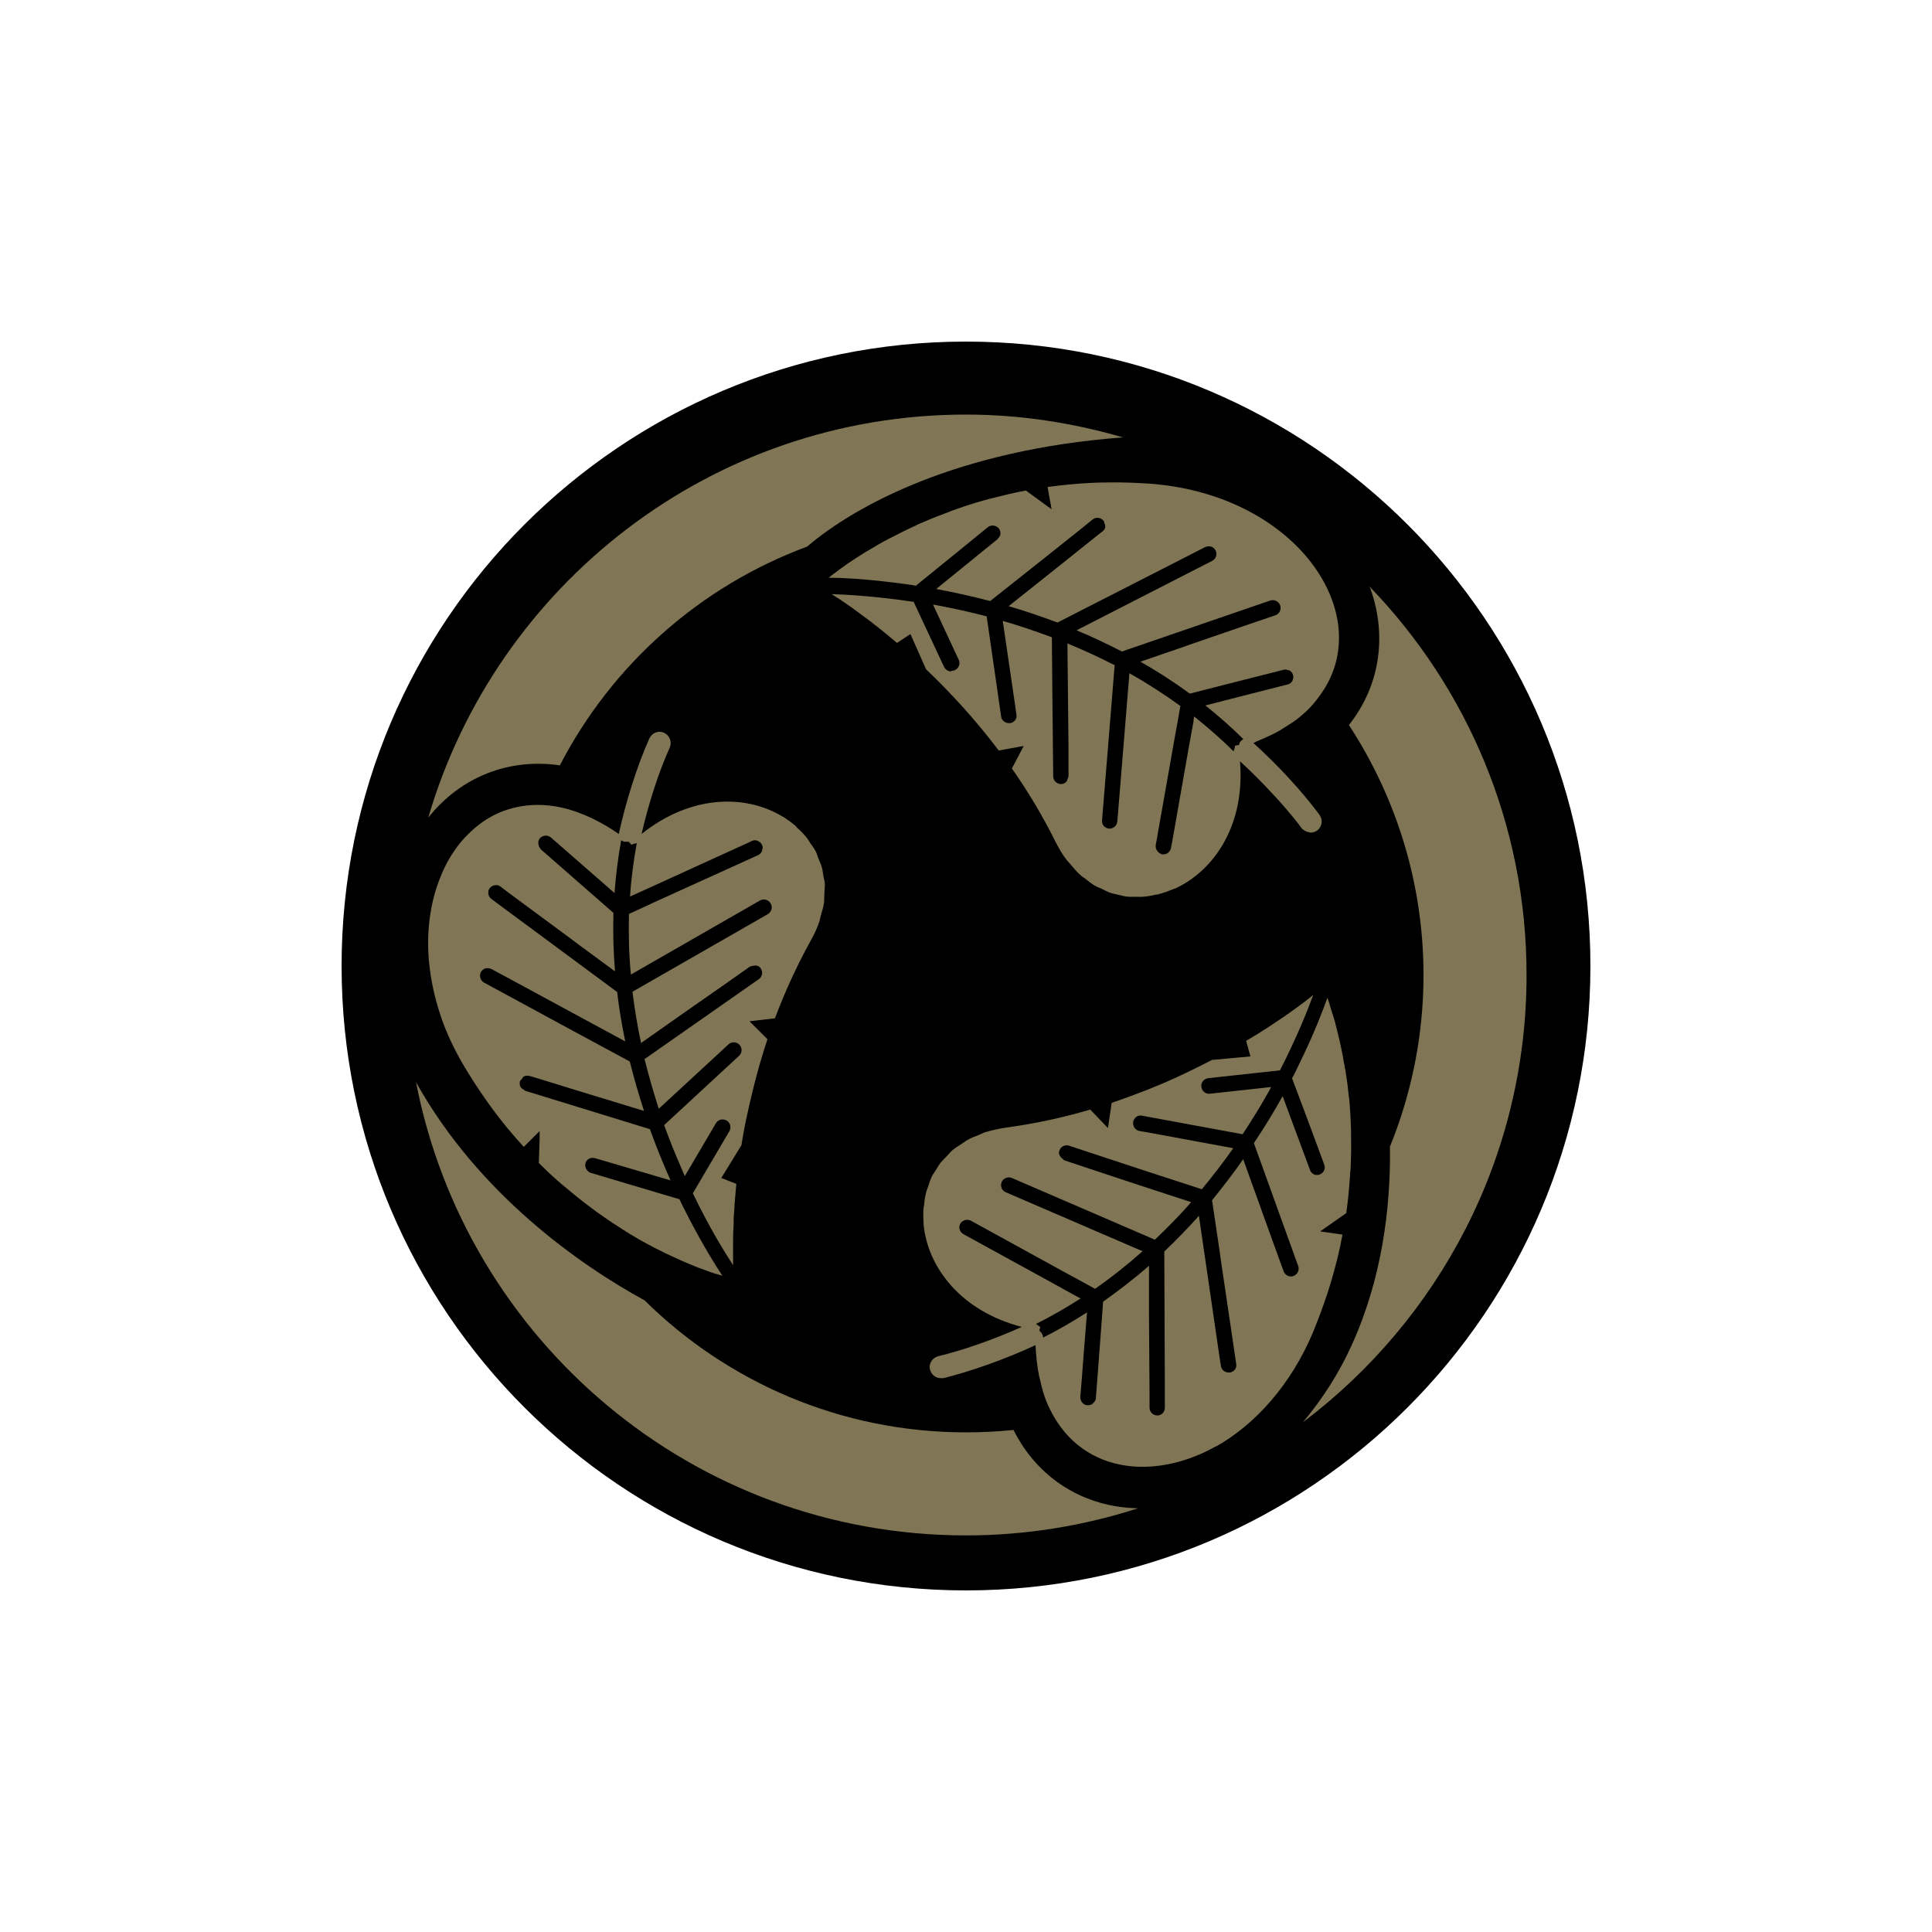 <?xml version="1.0" encoding="UTF-8"?>
<svg xmlns="http://www.w3.org/2000/svg" viewBox="0 0 72 72">
  <defs>
    <style>
      .cls-1, .cls-2 {
        stroke-width: 0px;
      }

      .cls-2 {
        fill: #807655;
      }
    </style>
  </defs>
  <g id="BlackLayer">
    <path class="cls-1" d="M36,12.73c-12.85,0-23.27,10.42-23.27,23.27s10.42,23.27,23.27,23.27,23.27-10.42,23.27-23.27-10.42-23.27-23.27-23.27Z"/>
  </g>
  <g id="Gold_Layer" data-name="Gold Layer">
    <g>
      <path class="cls-2" d="M56.89,36.33c0-5.62-2.23-10.72-5.85-14.47,0,.02.02.05.03.07.64,1.8.34,3.65-.8,5.09,1.75,2.68,2.78,5.88,2.78,9.32,0,2.26-.45,4.42-1.25,6.39.03,2.29-.3,4.94-1.44,7.43-.48,1.06-1.1,2-1.8,2.84,5.05-3.81,8.33-9.85,8.33-16.66Z"/>
      <path class="cls-2" d="M15.5,40.31c1.86,9.63,10.32,16.91,20.5,16.91,2.24,0,4.39-.36,6.41-1.01-2.03-.04-3.74-1.12-4.64-2.92-.58.06-1.17.09-1.77.09-4.67,0-8.9-1.88-11.98-4.92-2.4-1.31-6.19-3.96-8.51-8.12,0,0,0-.02-.01-.03Z"/>
      <path class="cls-2" d="M20.86,28.53c1.94-3.75,5.22-6.68,9.22-8.16,1.79-1.53,5.61-3.61,11.77-4.07-1.86-.54-3.82-.85-5.85-.85-9.5,0-17.5,6.35-20.04,15.02,1.21-1.52,3-2.22,4.89-1.95Z"/>
      <path class="cls-2" d="M45.28,53.93c.73-.41,1.44-.98,2.07-1.71.63-.73,1.19-1.61,1.61-2.64.19-.47.36-.93.51-1.38.15-.46.27-.9.38-1.34.07-.29.13-.57.18-.85h0s-.83-.12-.83-.12l.97-.68c.07-.47.11-.93.14-1.38,0-.08.01-.15.02-.23.02-.42.03-.82.02-1.21,0-.08,0-.17,0-.25-.01-.38-.03-.75-.06-1.1,0-.05-.01-.1-.02-.15-.03-.32-.07-.63-.12-.92,0-.06-.02-.12-.03-.17-.05-.3-.1-.58-.16-.84-.01-.06-.03-.13-.04-.19-.06-.25-.12-.48-.17-.69-.01-.04-.02-.07-.03-.1-.06-.2-.12-.39-.17-.54,0,0,0-.01,0-.02-.03-.09-.06-.17-.08-.24,0,0,0,0,0,0-.15.42-.45,1.22-.94,2.24-.09.18-.17.36-.27.56-.03.07-.07.14-.11.2l.21.56.48,1.28.51,1.38c.06.15-.02.32-.17.37-.03.01-.07.02-.1.02-.11,0-.21-.07-.26-.18,0,0,0,0,0-.01l-1.02-2.75c-.31.56-.67,1.15-1.07,1.75l.91,2.53.74,2.05c.03.07.02.15-.01.22-.03.07-.09.12-.16.15-.03.01-.06.02-.1.02,0,0,0,0,0,0-.12,0-.23-.08-.27-.19l-.08-.21-.61-1.69-.82-2.28c-.35.51-.75,1.02-1.16,1.53l.29,1.95.02.16.49,3.31.1.68c.01.08,0,.15-.05.21-.05.06-.11.1-.19.11h-.04c-.14,0-.27-.1-.29-.24l-.06-.39-.76-5.21c-.4.45-.84.9-1.29,1.33l.02,5.01v.81c0,.16-.12.29-.28.29h0c-.16,0-.29-.13-.29-.29v-.54s-.02-2.82-.02-2.82v-.26s0-1.67,0-1.67c-.53.47-1.11.91-1.71,1.34,0,0,0,0,0,0l-.11,1.49-.16,2.11c0,.06-.04.12-.08.16-.05.06-.12.1-.21.1h-.01c-.09,0-.16-.04-.21-.1-.05-.06-.07-.13-.07-.21l.06-.73.08-1.05.11-1.37c-.52.33-1.06.65-1.64.94v-.03s-.01-.07-.03-.1c-.02-.04-.04-.07-.08-.1,0,0-.01-.02-.02-.02v-.05s.03-.09.03-.09l-.05-.04-.11-.08c.58-.29,1.13-.61,1.66-.95l-.13-.07-.04-.02-.83-.46-3.19-1.75-.18-.1c-.14-.08-.19-.25-.11-.39.03-.06.09-.1.15-.12,0,0,0-.01.02-.01.07-.02.15-.01.22.02l3.73,2.05.19.1.71.39c.63-.44,1.22-.91,1.77-1.4l-5.1-2.2c-.15-.06-.21-.23-.15-.38.03-.07.09-.13.16-.15.07-.03.15-.03.22,0l5.33,2.3c.48-.46.94-.92,1.35-1.4l-1.9-.62-1.84-.61-.99-.33s-.06-.05-.09-.08c-.08-.07-.13-.18-.09-.28.03-.08.08-.14.15-.17.07-.03.15-.04.22-.01l2.73.9,2.21.72c.42-.51.82-1.03,1.17-1.53l-3.14-.58-.35-.06c-.08-.01-.14-.06-.19-.12-.04-.06-.06-.14-.05-.22.01-.07.06-.14.12-.19.06-.04.14-.06.22-.04l1.24.23,2.5.46c.32-.49.62-.97.88-1.43.06-.11.13-.22.18-.33l-2.28.25c-.16.02-.3-.1-.32-.26-.02-.16.1-.3.26-.32l2.67-.29c.64-1.25,1.04-2.26,1.24-2.81-.05.04-.11.08-.16.13-.03.02-.06.04-.09.07-.16.12-.33.25-.53.39-.03.02-.06.04-.08.06-.18.13-.38.26-.59.4-.07.05-.14.09-.21.14-.26.17-.53.34-.84.52l.16.58-1.43.13c-.54.28-1.13.57-1.75.84-.31.13-.64.27-.97.39-.33.13-.67.25-1.02.37l-.14.94-.66-.69h0c-.98.29-2.02.52-3.12.67-.28.04-.54.1-.78.17-.07.02-.14.06-.21.09-.16.06-.32.12-.46.2-.08.04-.14.1-.21.14-.12.08-.24.15-.35.24-.07.06-.13.14-.19.2-.08.09-.17.17-.25.26-.07.09-.12.19-.18.28-.05.08-.11.16-.15.24-.06.12-.1.25-.14.38-.02.06-.05.13-.07.19-.04.16-.07.33-.08.49,0,.04-.02.07-.02.11-.02.2-.01.4,0,.61,0,0,0,.01,0,.02.16,1.6,1.39,3.22,3.66,3.81-1.03.46-2.15.86-3.11,1.09-.11.03-.2.09-.26.19-.06.09-.08.21-.05.31.05.19.21.32.4.32h.1c1.07-.27,2.31-.71,3.43-1.23.02.4.06.78.13,1.13,0,.02.01.05.02.07.04.19.08.36.13.53.06.2.13.39.21.56.1.21.21.41.33.59.7,1.06,1.78,1.6,2.98,1.65.71.03,1.46-.11,2.2-.41.25-.1.49-.22.74-.36Z"/>
      <path class="cls-2" d="M35.44,25.02c-.11,0-.21-.07-.26-.17l-1.13-2.42c-1.39-.21-2.48-.27-3.06-.29.05.03.11.07.17.11.03.02.06.04.1.06.16.11.34.23.55.38.02.02.05.04.08.06.18.13.37.28.58.43.06.05.12.1.19.15.24.19.5.4.77.63l.3-.2.2-.13h0s.58,1.31.58,1.31c.88.84,1.82,1.85,2.71,3.03l.93-.17-.44.84c.59.84,1.14,1.75,1.63,2.74.13.25.26.48.42.68.05.06.1.11.15.17.11.13.22.26.34.37.06.06.13.1.2.15.11.09.22.18.34.25.08.05.17.08.26.12.11.05.21.11.32.15.11.04.22.05.32.08.09.02.18.05.28.06.13.02.27.01.4.01.07,0,.14.01.21,0,.17-.01.33-.04.5-.08.04,0,.07,0,.11-.02.19-.05.38-.12.57-.2,0,0,.01,0,.02,0,1.47-.67,2.63-2.38,2.43-4.75.33.3.65.62.96.94.27.29.54.57.78.86.06.07.11.14.17.2.14.17.27.33.39.5.02.03.06.05.09.07,0,0,0,0,0,0,.05.04.1.06.15.07.03,0,.06.02.09.02.09,0,.17-.03.25-.08.15-.12.21-.32.13-.5l-.05-.09c-.65-.87-1.54-1.84-2.46-2.67.06-.02.11-.06.17-.08.29-.12.57-.25.82-.39.02-.01.04-.02.06-.04.16-.1.32-.2.47-.3.17-.12.32-.25.46-.38.27-.26.48-.54.66-.82,1.86-2.97-1.16-7.3-6.58-7.66-.51-.03-1-.05-1.48-.04-.48,0-.94.03-1.39.07-.29.03-.58.06-.86.1l.15.83-.96-.7c-.47.09-.92.2-1.35.31-.07.02-.15.04-.22.06-.4.11-.79.24-1.15.37-.08.03-.16.06-.23.09-.18.07-.35.13-.52.2-.17.07-.34.14-.5.21-.05.02-.09.04-.14.07-.29.13-.57.27-.82.4-.05.03-.11.05-.16.08-.27.14-.51.28-.74.42-.06.03-.11.07-.17.1-.21.13-.41.26-.59.38-.03.02-.06.04-.1.07-.17.12-.32.23-.45.33,0,0-.01,0-.02.01-.07.06-.14.11-.19.15,0,0,0,0,0,0,.45,0,1.3.04,2.41.18.2.02.4.05.61.08.08.01.15.02.23.04l.48-.39,1.06-.86,1.14-.93c.12-.1.31-.08.41.04.05.06.07.13.06.21,0,.07-.05.13-.1.18,0,0,0,0,0,.01l-2.29,1.86c.63.12,1.3.26,2.01.45l2.12-1.68,1.18-.94.52-.42c.12-.1.3-.08.41.05.02.03.02.06.03.09.01.04.04.08.03.12,0,.08-.05.15-.11.19l-.18.14h0s-1.4,1.12-1.4,1.12l-1.91,1.52c.59.17,1.2.38,1.82.61l1.78-.91.14-.07,2.29-1.17,1.29-.66c.07-.03.15-.04.22-.02.07.02.13.07.17.14.04.07.04.15.02.22-.02.07-.07.13-.14.17l-.92.47-4.14,2.12c.56.23,1.12.5,1.69.79l4.51-1.55,1.02-.35c.15-.05.31.03.37.18.05.15-.03.32-.18.37l-.65.22-2.53.87-.25.09-1.6.55c.62.35,1.24.75,1.84,1.19h0s1.45-.37,1.45-.37l2.05-.52c.06-.02.12,0,.18.02.01,0,.02,0,.03,0,.07.04.12.11.14.18.02.07,0,.15-.03.22-.04.07-.1.11-.18.13l-.71.18-1.02.26-1.33.34c.49.39.96.8,1.42,1.26h-.02s-.06.05-.08.07c-.03.03-.05.07-.06.12,0,.01,0,.02-.01.03h-.06s-.09.03-.09.03v.05s-.05.15-.05.15c-.47-.47-.97-.9-1.47-1.3l-.02.14v.04s-.17.93-.17.93l-.63,3.58-.04.21c-.03.14-.14.24-.28.24h-.05c-.07-.02-.13-.06-.17-.11-.05-.06-.08-.14-.07-.23l.74-4.19.04-.21.14-.79c-.62-.45-1.26-.86-1.9-1.22l-.45,5.52c-.01.15-.14.27-.29.27h-.01c-.17-.01-.29-.15-.27-.31l.47-5.78c-.59-.3-1.17-.57-1.76-.81l.02,1.97.02,1.94v1.04s-.02.08-.04.11c-.01.03-.01.07-.04.09-.05.06-.13.09-.2.09h0c-.16,0-.29-.13-.29-.29l-.03-2.88-.02-2.3c-.62-.23-1.23-.44-1.83-.61l.46,3.14.05.35c.01.08,0,.15-.05.21s-.11.1-.19.11h-.04c-.14,0-.27-.1-.29-.24l-.18-1.25-.36-2.49c-.57-.15-1.11-.27-1.63-.37-.12-.02-.25-.05-.37-.07l.96,2.06c.07.14,0,.32-.14.38-.04.02-.08.03-.12.03Z"/>
      <path class="cls-2" d="M16,35.94c.06.61.2,1.24.41,1.88.21.64.51,1.28.89,1.92.52.87,1.07,1.65,1.65,2.35.19.23.38.44.57.65l.5-.5.09-.09v.32s-.03.87-.03.87c0,0,0,0,0,0,.23.23.46.45.7.66.11.1.21.18.32.27.06.05.12.1.18.15.32.27.64.51.95.74.07.05.14.1.2.14.31.22.62.42.92.61.04.03.09.05.13.08.28.17.54.32.8.45.05.03.1.06.15.08.27.14.52.26.77.37.06.03.12.05.17.08.23.1.45.19.65.27.04.01.07.03.11.04.19.07.38.14.53.19,0,0,.01,0,.02,0,.09.03.16.05.24.07,0,0,0,0,0,0-.25-.37-.7-1.1-1.22-2.09-.09-.17-.18-.36-.28-.55-.03-.07-.07-.14-.1-.21l-.58-.17-1.31-.39-1.41-.42c-.15-.05-.24-.21-.2-.36.04-.15.19-.23.34-.19,0,0,0,0,.01,0l2.82.83c-.26-.58-.52-1.22-.77-1.91l-2.57-.79-2.08-.64s-.03-.03-.05-.04c-.05-.03-.09-.05-.12-.1-.04-.07-.04-.15-.02-.22,0-.02.03-.03.04-.05,0,0,.01-.01.02-.02.03-.04.04-.08.08-.1.07-.04.15-.04.22-.02l.21.06,1.72.53,2.33.71c-.19-.59-.37-1.2-.53-1.84l-1.74-.94-.15-.08-2.58-1.4-.96-.52c-.14-.08-.19-.25-.12-.39.04-.07.1-.12.17-.14.07-.02.15-.01.22.02l.65.35,4.34,2.35c-.12-.59-.23-1.21-.3-1.84l-3.88-2.87-.81-.6c-.06-.05-.1-.11-.11-.19-.01-.08,0-.15.05-.21.05-.06.11-.1.19-.11.08-.01.15,0,.21.05l.56.42,2.14,1.58.21.16,1.36,1c-.06-.71-.08-1.44-.06-2.18,0,0,0,0,0,0l-1.12-.98-1.59-1.39s-.07-.1-.08-.16c-.02-.09-.01-.18.05-.25.11-.12.29-.13.41-.03l.55.48.79.69,1.03.9c.05-.65.13-1.3.25-1.97l.02.02s.06.03.1.04c.04,0,.08,0,.13,0,.01,0,.02,0,.03,0l.04.04.06.07.06-.02.14-.04c-.12.67-.21,1.34-.25,1.99l.14-.06.04-.02.86-.39,3.31-1.51.19-.09c.07-.03.15-.04.22,0,.07.03.13.08.16.15.03.06.03.13,0,.2,0,0,0,.02,0,.02-.03.07-.08.13-.15.16l-3.88,1.76-.19.09-.74.34c-.02.77,0,1.52.07,2.26l4.81-2.76c.07-.04.14-.05.22-.03.07.02.14.07.18.14.04.07.05.15.03.22-.02.07-.07.14-.14.18l-5.04,2.89c.08.66.19,1.29.32,1.91l1.62-1.14,1.59-1.11.85-.6s.08-.02.12-.03c.11-.02.22,0,.28.1.09.13.06.31-.07.4l-2.36,1.65-1.9,1.33c.16.64.34,1.26.53,1.85l2.34-2.16.26-.24c.12-.11.3-.1.41.02.11.12.1.3-.02.41l-.93.86-1.86,1.72c.2.55.41,1.07.62,1.55.05.12.1.23.15.35l1.16-1.97c.08-.14.26-.18.4-.1.14.08.18.26.1.4l-1.36,2.31c.61,1.27,1.18,2.19,1.5,2.68,0-.03,0-.08,0-.11,0-.08,0-.16,0-.24,0-.05,0-.09,0-.15,0-.11,0-.24,0-.37,0-.03,0-.06,0-.1,0-.17.01-.35.02-.54,0-.04,0-.09,0-.14,0-.16.02-.32.03-.49,0-.06,0-.12.01-.19.02-.22.04-.45.06-.7l-.56-.22.75-1.22c.05-.3.1-.61.17-.93.08-.38.17-.78.27-1.18.15-.6.32-1.21.53-1.84l-.67-.67.95-.11c.36-.96.8-1.93,1.33-2.89.14-.25.25-.49.33-.73.02-.07.03-.14.05-.21.05-.17.1-.33.12-.49.01-.09,0-.17.01-.25,0-.14.02-.28.02-.42,0-.1-.03-.18-.05-.28-.02-.12-.03-.24-.06-.35-.03-.11-.08-.21-.12-.31-.04-.09-.06-.18-.1-.27-.06-.12-.14-.23-.22-.34-.04-.06-.07-.12-.11-.17-.1-.13-.22-.25-.35-.37-.03-.02-.05-.05-.07-.08-.15-.13-.32-.25-.49-.36,0,0,0,0-.01,0-1.37-.83-3.41-.82-5.25.65.26-1.13.63-2.29,1.05-3.22.09-.21,0-.45-.21-.55-.18-.08-.38-.03-.5.13l-.05.08c-.46,1.03-.87,2.33-1.14,3.56-.33-.23-.66-.42-.97-.57-.02-.01-.04-.02-.06-.03-.17-.08-.34-.15-.51-.21-.19-.07-.39-.13-.58-.17-.26-.06-.51-.09-.75-.1,0,0,0,0-.01,0-.49-.02-.95.06-1.38.21-.64.23-1.19.65-1.64,1.19-.3.37-.55.79-.74,1.27-.39.95-.55,2.08-.42,3.3Z"/>
    </g>
  </g>
</svg>